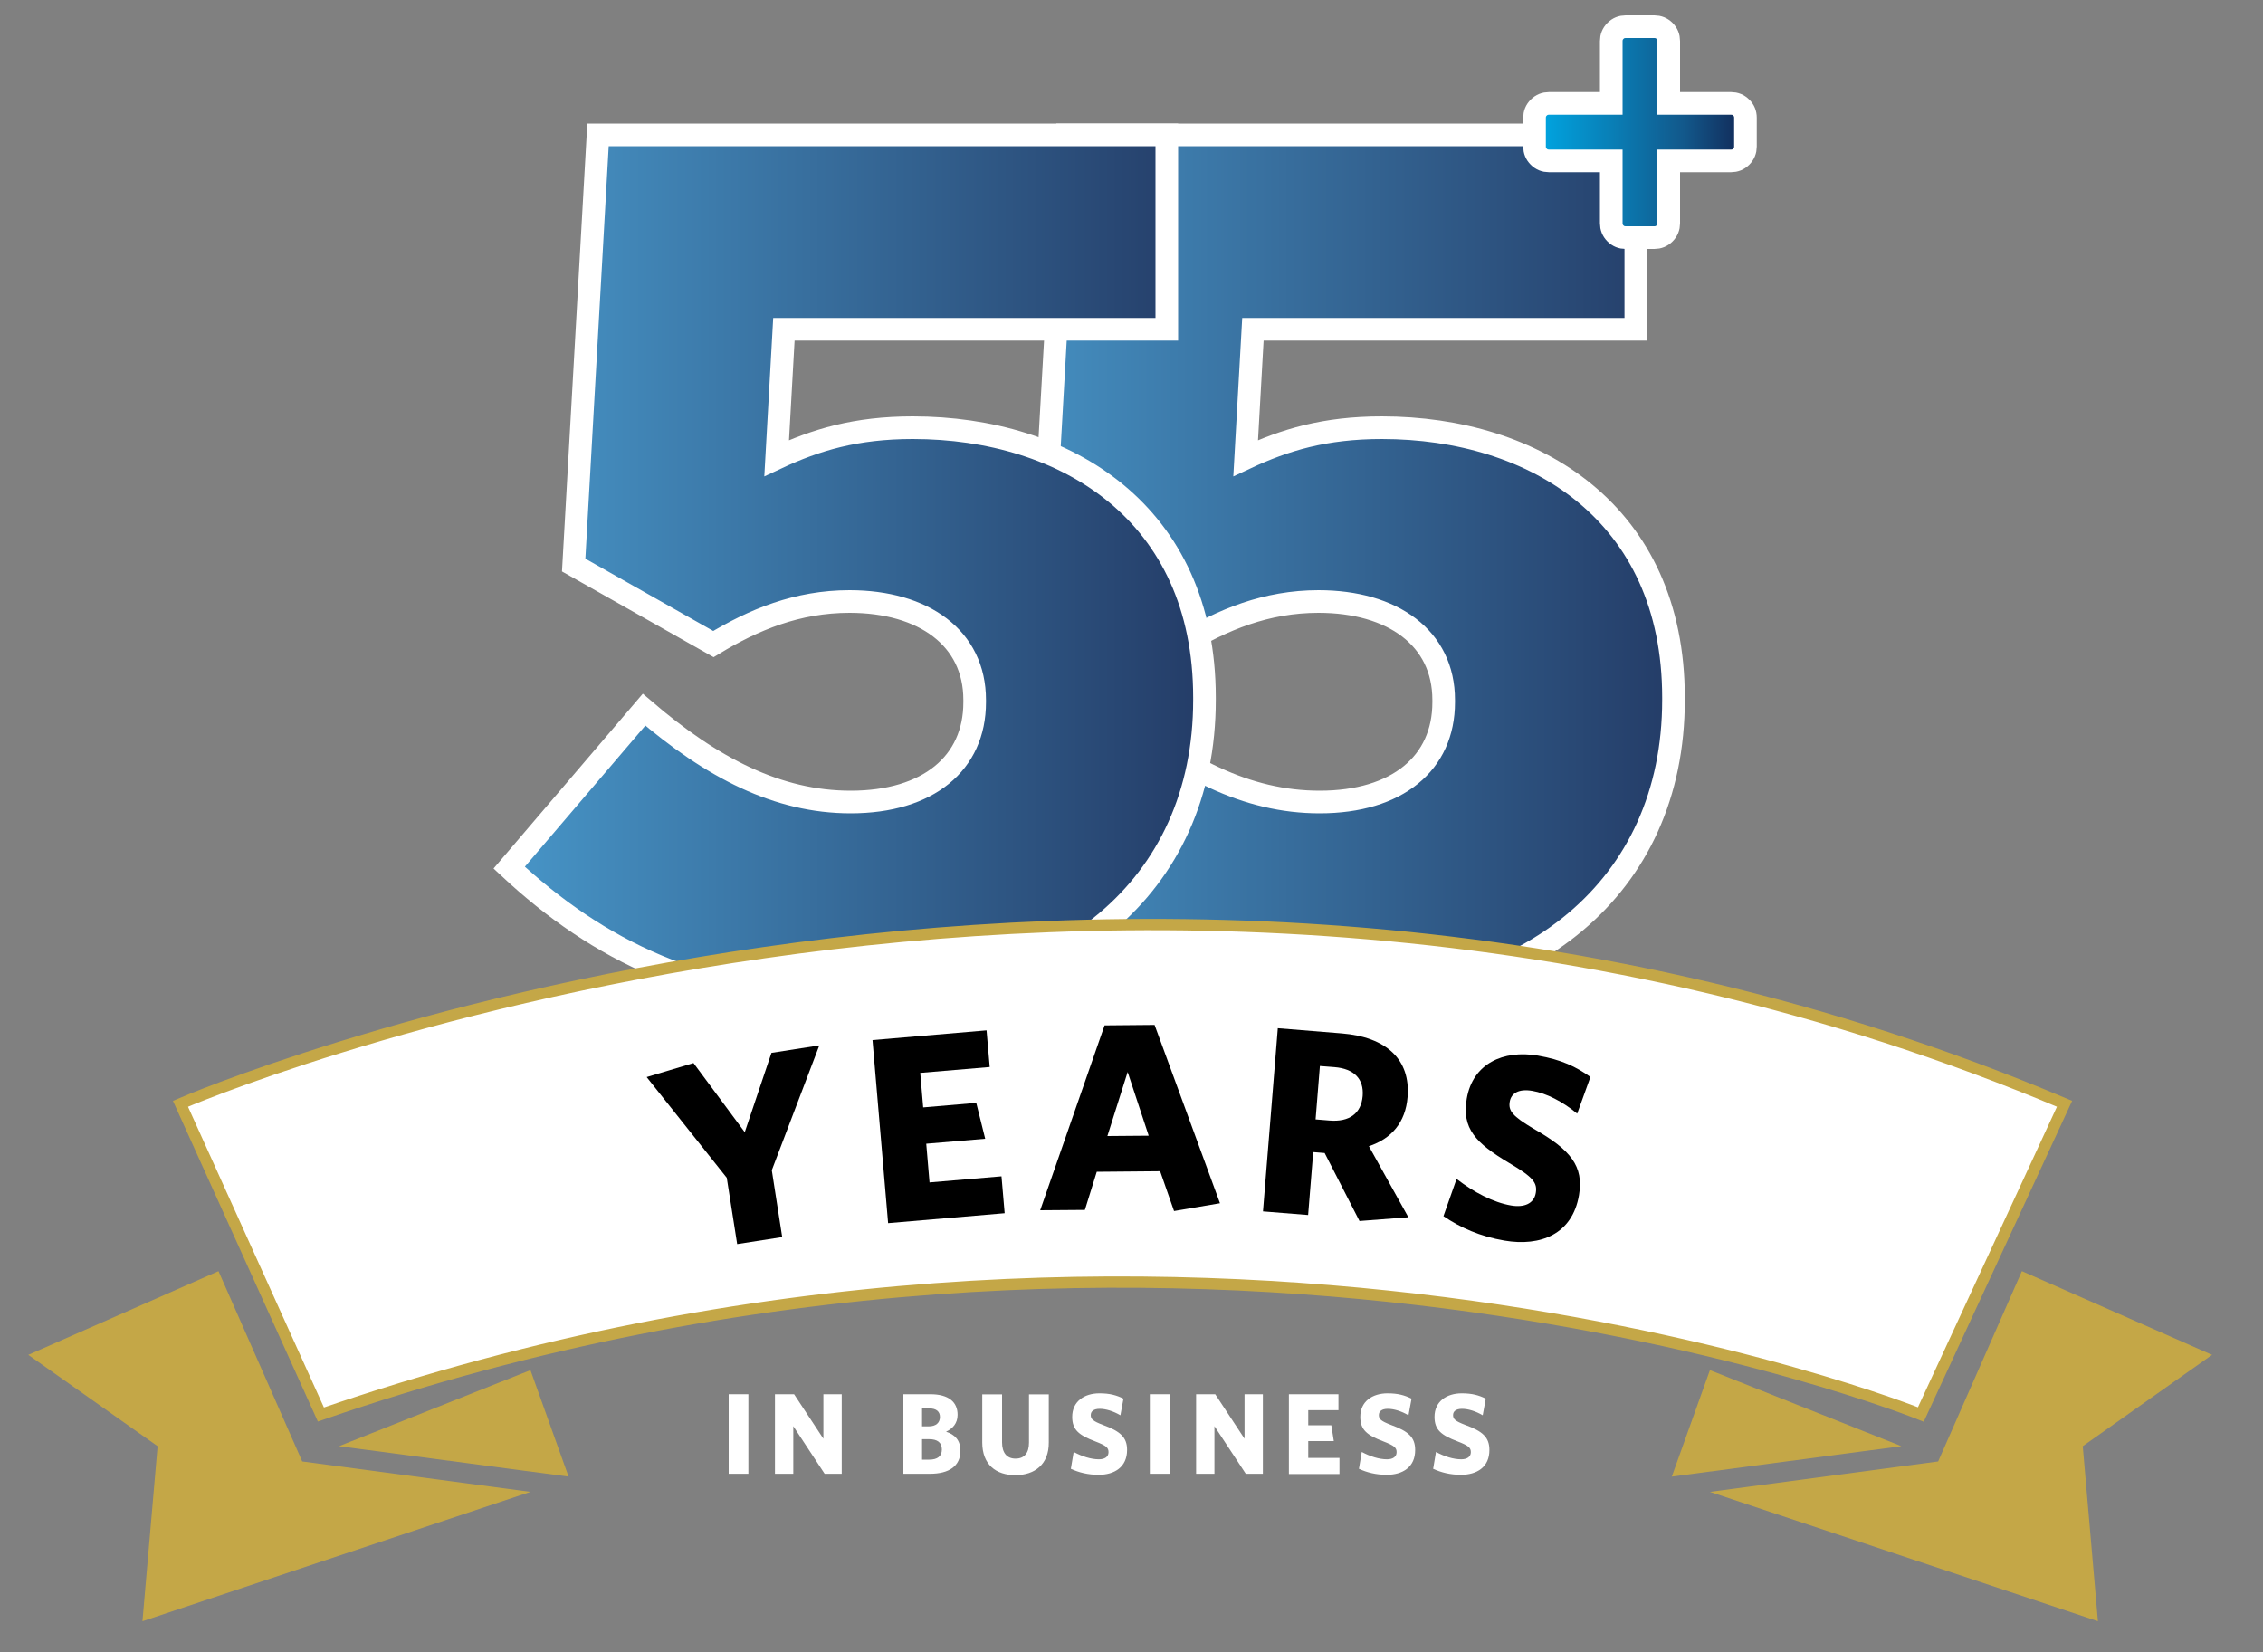 <?xml version="1.0" encoding="utf-8"?>
<!-- Generator: Adobe Illustrator 25.4.1, SVG Export Plug-In . SVG Version: 6.00 Build 0)  -->
<svg version="1.1" id="Layer_1" xmlns="http://www.w3.org/2000/svg" xmlns:xlink="http://www.w3.org/1999/xlink" x="0px" y="0px"
	 viewBox="0 0 200 146" style="enable-background:new 0 0 200 146;" xml:space="preserve">
<rect x="0" y="0" width="200" height="146" fill="#808080" stroke="none"/>
<style type="text/css">
	.st0{fill:#C39E06;}
	.st1{fill:url(#SVGID_1_);}
	.st2{fill:none;stroke:#FFFFFF;stroke-width:0.5;stroke-miterlimit:3.864;}
	.st3{fill:#130C0E;}
	.st4{fill:url(#SVGID_00000044139586783998620710000007630160755865227438_);}
	.st5{fill-rule:evenodd;clip-rule:evenodd;fill:#004712;}
	.st6{fill-rule:evenodd;clip-rule:evenodd;fill:url(#SVGID_00000142136416453940556060000013000667802036758912_);}
	.st7{fill-rule:evenodd;clip-rule:evenodd;fill:#130C0E;}
	.st8{fill-rule:evenodd;clip-rule:evenodd;fill:#EC1C24;}
	
		.st9{fill:url(#SVGID_00000124860521284156961860000016598127401445610154_);stroke:#FFFFFF;stroke-width:0.5;stroke-miterlimit:10;}
	
		.st10{fill:url(#SVGID_00000038397011056995232260000014761268259325825707_);stroke:#FFFFFF;stroke-width:0.5;stroke-miterlimit:10;}
	.st11{fill:#FFFFFF;stroke:#C4A747;stroke-miterlimit:10;}
	.st12{fill:#C4A747;}
	.st13{fill:url(#SVGID_00000023257313194348217710000009584686894170572712_);stroke:#FFFFFF;stroke-width:2;stroke-miterlimit:10;}
	.st14{fill:url(#SVGID_00000063617110803954725920000017847281084489225113_);stroke:#FFFFFF;stroke-width:2;stroke-miterlimit:10;}
	.st15{fill:#FFFFFF;}
	.st16{fill:url(#SVGID_00000155119040686142691930000001990373649120682424_);stroke:#FFFFFF;stroke-width:2;stroke-miterlimit:10;}
</style>
<g>
	<g>
		<linearGradient id="SVGID_1_" gradientUnits="userSpaceOnUse" x1="86.447" y1="50.261" x2="147.887" y2="50.261">
			<stop  offset="0" style="stop-color:#4795C7"/>
			<stop  offset="1" style="stop-color:#243C67"/>
		</linearGradient>
		<path style="fill:url(#SVGID_1_);stroke:#FFFFFF;stroke-width:2;stroke-miterlimit:10;" d="M86.45,76.68l11.92-13.96
			c6.01,5.16,11.82,8.16,18.26,8.16c6.87,0,10.96-3.44,10.96-8.81v-0.21c0-5.48-4.51-8.7-11.06-8.7c-4.62,0-8.49,1.61-12.03,3.76
			l-12.35-6.98l2.15-38.02h50.27V29.1h-33.84l-0.64,11.39c3.44-1.61,6.98-2.69,12.03-2.69c13.53,0,25.78,7.52,25.78,23.85v0.21
			c0,16.65-12.78,26.75-31.04,26.75C103.53,88.61,94.29,83.99,86.45,76.68z"/>
		
			<linearGradient id="SVGID_00000031922552558312226560000016930728902370949775_" gradientUnits="userSpaceOnUse" x1="45.003" y1="50.261" x2="106.444" y2="50.261">
			<stop  offset="0" style="stop-color:#4795C7"/>
			<stop  offset="1" style="stop-color:#243C67"/>
		</linearGradient>
		
			<path style="fill:url(#SVGID_00000031922552558312226560000016930728902370949775_);stroke:#FFFFFF;stroke-width:2;stroke-miterlimit:10;" d="
			M45,76.68l11.92-13.96c6.02,5.16,11.82,8.16,18.26,8.16c6.87,0,10.96-3.44,10.96-8.81v-0.21c0-5.48-4.51-8.7-11.06-8.7
			c-4.62,0-8.49,1.61-12.03,3.76L50.7,49.94l2.15-38.02h50.27V29.1H69.28l-0.64,11.39c3.44-1.61,6.98-2.69,12.03-2.69
			c13.53,0,25.78,7.52,25.78,23.85v0.21c0,16.65-12.78,26.75-31.04,26.75C62.08,88.61,52.84,83.99,45,76.68z"/>
	</g>
	<g>
		<path class="st11" d="M15.95,97.55c0,0,82.18-35.64,166.51,0l-12.7,27.46c0,0-65.1-26.33-141.4,0L15.95,97.55z"/>
		<g>
			<polygon class="st12" points="178.69,112.34 195.5,119.74 184.07,127.81 185.41,143.28 151.12,131.85 171.29,129.16 			"/>
			<polygon class="st12" points="147.75,130.5 168.04,127.81 151.12,121.09 			"/>
		</g>
		<g>
			<polygon class="st12" points="19.31,112.34 2.5,119.74 13.93,127.81 12.59,143.28 46.88,131.85 26.71,129.16 			"/>
			<polygon class="st12" points="50.25,130.5 29.96,127.81 46.88,121.09 			"/>
		</g>
	</g>
	<g>
		<path d="M68.21,103.42l0.92,5.91l-3.98,0.62l-0.92-5.86l-7.08-8.9l4.14-1.24l4.53,6.11l2.36-7.01l4.23-0.66L68.21,103.42z"/>
		<path d="M78.49,108.1l-1.38-16.18l10.08-0.86l0.28,3.24l-6.14,0.52l0.26,3.05l4.69-0.4l0.79,3.17l-5.21,0.44l0.29,3.42l6.36-0.54
			l0.28,3.26L78.49,108.1z"/>
		<path d="M97.62,90.62l4.42-0.04l5.78,15.76l-4.06,0.69l-1.23-3.52l-5.6,0.05l-1.05,3.37l-3.95,0.03L97.62,90.62z M97.87,100.4
			l3.65-0.03l-1.86-5.63L97.87,100.4z"/>
		<path d="M120.15,107.91l-3.08-6.01l-1.01-0.08l-0.45,5.56l-3.99-0.32l1.31-16.19l5.66,0.46c3.92,0.32,6.08,2.29,5.81,5.62
			c-0.18,2.25-1.43,3.69-3.42,4.35l3.49,6.28L120.15,107.91z M117.94,94.31l-1.29-0.1l-0.38,4.72l1.24,0.1
			c1.74,0.14,2.79-0.62,2.92-2.17C120.55,95.35,119.67,94.45,117.94,94.31z"/>
		<path d="M132.96,109.64c-2.16-0.37-3.89-1.14-5.39-2.16l1.16-3.29c1.5,1.16,3.23,2.08,4.83,2.35c1.14,0.19,2.01-0.16,2.17-1.11
			c0.15-0.91-0.24-1.4-2.34-2.64c-2.99-1.78-4.21-3.06-3.76-5.7c0.53-3.09,3.22-4.32,6.28-3.8c2.09,0.36,3.37,0.98,4.65,1.89
			l-1.17,3.24c-1.3-1.08-2.73-1.8-3.96-2.01c-1.21-0.21-1.87,0.21-2,0.95c-0.14,0.81,0.24,1.28,2.1,2.39
			c3.29,1.87,4.45,3.31,4.02,5.87C138.96,109.09,136.14,110.18,132.96,109.64z"/>
	</g>
	<g>
		<path class="st15" d="M64.4,130.25v-7.03h1.74v7.03H64.4z"/>
		<path class="st15" d="M72.88,130.25l-2.77-4.21v4.21h-1.62v-7.03h1.69l2.59,3.93v-3.93h1.62v7.03H72.88z"/>
		<path class="st15" d="M82.19,130.25h-2.35v-7.03h2.39c1.6,0,2.4,0.68,2.4,1.82c0,0.76-0.45,1.23-1.02,1.49
			c0.76,0.25,1.27,0.73,1.27,1.69C84.88,129.58,83.86,130.25,82.19,130.25z M82.11,124.47h-0.62v1.59h0.58c0.65,0,1-0.32,1-0.83
			C83.07,124.77,82.78,124.47,82.11,124.47z M82.11,127.19h-0.62V129h0.64c0.7,0,1.11-0.29,1.11-0.9S82.85,127.19,82.11,127.19z"/>
		<path class="st15" d="M89.74,130.37c-1.72,0-2.93-0.93-2.93-2.89v-4.25h1.75v4.24c0,0.91,0.41,1.44,1.19,1.44
			c0.8,0,1.19-0.52,1.19-1.42v-4.26h1.75v4.24C92.71,129.42,91.44,130.37,89.74,130.37z"/>
		<path class="st15" d="M97.1,130.34c-0.95,0-1.74-0.2-2.46-0.53l0.25-1.49c0.72,0.39,1.53,0.65,2.23,0.65
			c0.5,0,0.85-0.21,0.85-0.63c0-0.4-0.2-0.58-1.19-0.96c-1.41-0.54-2.02-1-2.02-2.16c0-1.36,1.06-2.08,2.41-2.08
			c0.92,0,1.51,0.17,2.12,0.47l-0.27,1.47c-0.63-0.37-1.29-0.57-1.83-0.57c-0.53,0-0.79,0.22-0.79,0.55c0,0.36,0.19,0.53,1.07,0.87
			c1.54,0.56,2.14,1.09,2.14,2.21C99.61,129.66,98.49,130.34,97.1,130.34z"/>
		<path class="st15" d="M101.62,130.25v-7.03h1.74v7.03H101.62z"/>
		<path class="st15" d="M110.1,130.25l-2.77-4.21v4.21h-1.62v-7.03h1.69l2.59,3.93v-3.93h1.62v7.03H110.1z"/>
		<path class="st15" d="M113.91,130.25v-7.03h4.38v1.41h-2.67v1.33h2.04l0.22,1.4h-2.26v1.49h2.76v1.42H113.91z"/>
		<path class="st15" d="M122.56,130.34c-0.95,0-1.74-0.2-2.46-0.53l0.25-1.49c0.72,0.39,1.53,0.65,2.23,0.65
			c0.5,0,0.85-0.21,0.85-0.63c0-0.4-0.2-0.58-1.19-0.96c-1.41-0.54-2.02-1-2.02-2.16c0-1.36,1.06-2.08,2.41-2.08
			c0.92,0,1.51,0.17,2.12,0.47l-0.27,1.47c-0.63-0.37-1.29-0.57-1.83-0.57c-0.53,0-0.79,0.22-0.79,0.55c0,0.36,0.19,0.53,1.07,0.87
			c1.54,0.56,2.14,1.09,2.14,2.21C125.08,129.66,123.96,130.34,122.56,130.34z"/>
		<path class="st15" d="M129.12,130.34c-0.95,0-1.74-0.2-2.46-0.53l0.25-1.49c0.72,0.39,1.53,0.65,2.23,0.65
			c0.5,0,0.85-0.21,0.85-0.63c0-0.4-0.2-0.58-1.19-0.96c-1.41-0.54-2.02-1-2.02-2.16c0-1.36,1.06-2.08,2.41-2.08
			c0.92,0,1.51,0.17,2.12,0.47l-0.27,1.47c-0.63-0.37-1.29-0.57-1.83-0.57c-0.53,0-0.79,0.22-0.79,0.55c0,0.36,0.19,0.53,1.07,0.87
			c1.54,0.56,2.14,1.09,2.14,2.21C131.64,129.66,130.52,130.34,129.12,130.34z"/>
	</g>
</g>
<g>
	
		<linearGradient id="SVGID_00000045603727903252272900000007132460754836047524_" gradientUnits="userSpaceOnUse" x1="135.616" y1="11.678" x2="154.26" y2="11.678">
		<stop  offset="0.017" style="stop-color:#00A6E2"/>
		<stop  offset="0.708" style="stop-color:#12588B"/>
		<stop  offset="0.989" style="stop-color:#122957"/>
	</linearGradient>
	
		<path style="fill:url(#SVGID_00000045603727903252272900000007132460754836047524_);stroke:#FFFFFF;stroke-width:2;stroke-miterlimit:10;" d="
		M154.26,10.41v2.54c0,0.35-0.12,0.65-0.37,0.9c-0.25,0.25-0.55,0.37-0.9,0.37h-5.51v5.51c0,0.35-0.12,0.65-0.37,0.9
		c-0.25,0.25-0.55,0.37-0.9,0.37h-2.54c-0.35,0-0.65-0.12-0.9-0.37c-0.25-0.25-0.37-0.55-0.37-0.9v-5.51h-5.51
		c-0.35,0-0.65-0.12-0.9-0.37c-0.25-0.25-0.37-0.55-0.37-0.9v-2.54c0-0.35,0.12-0.65,0.37-0.9c0.25-0.25,0.55-0.37,0.9-0.37h5.51
		V3.63c0-0.35,0.12-0.65,0.37-0.9s0.55-0.37,0.9-0.37h2.54c0.35,0,0.65,0.12,0.9,0.37s0.37,0.55,0.37,0.9v5.51h5.51
		c0.35,0,0.65,0.12,0.9,0.37C154.14,9.75,154.26,10.05,154.26,10.41z"/>
</g>
</svg>
